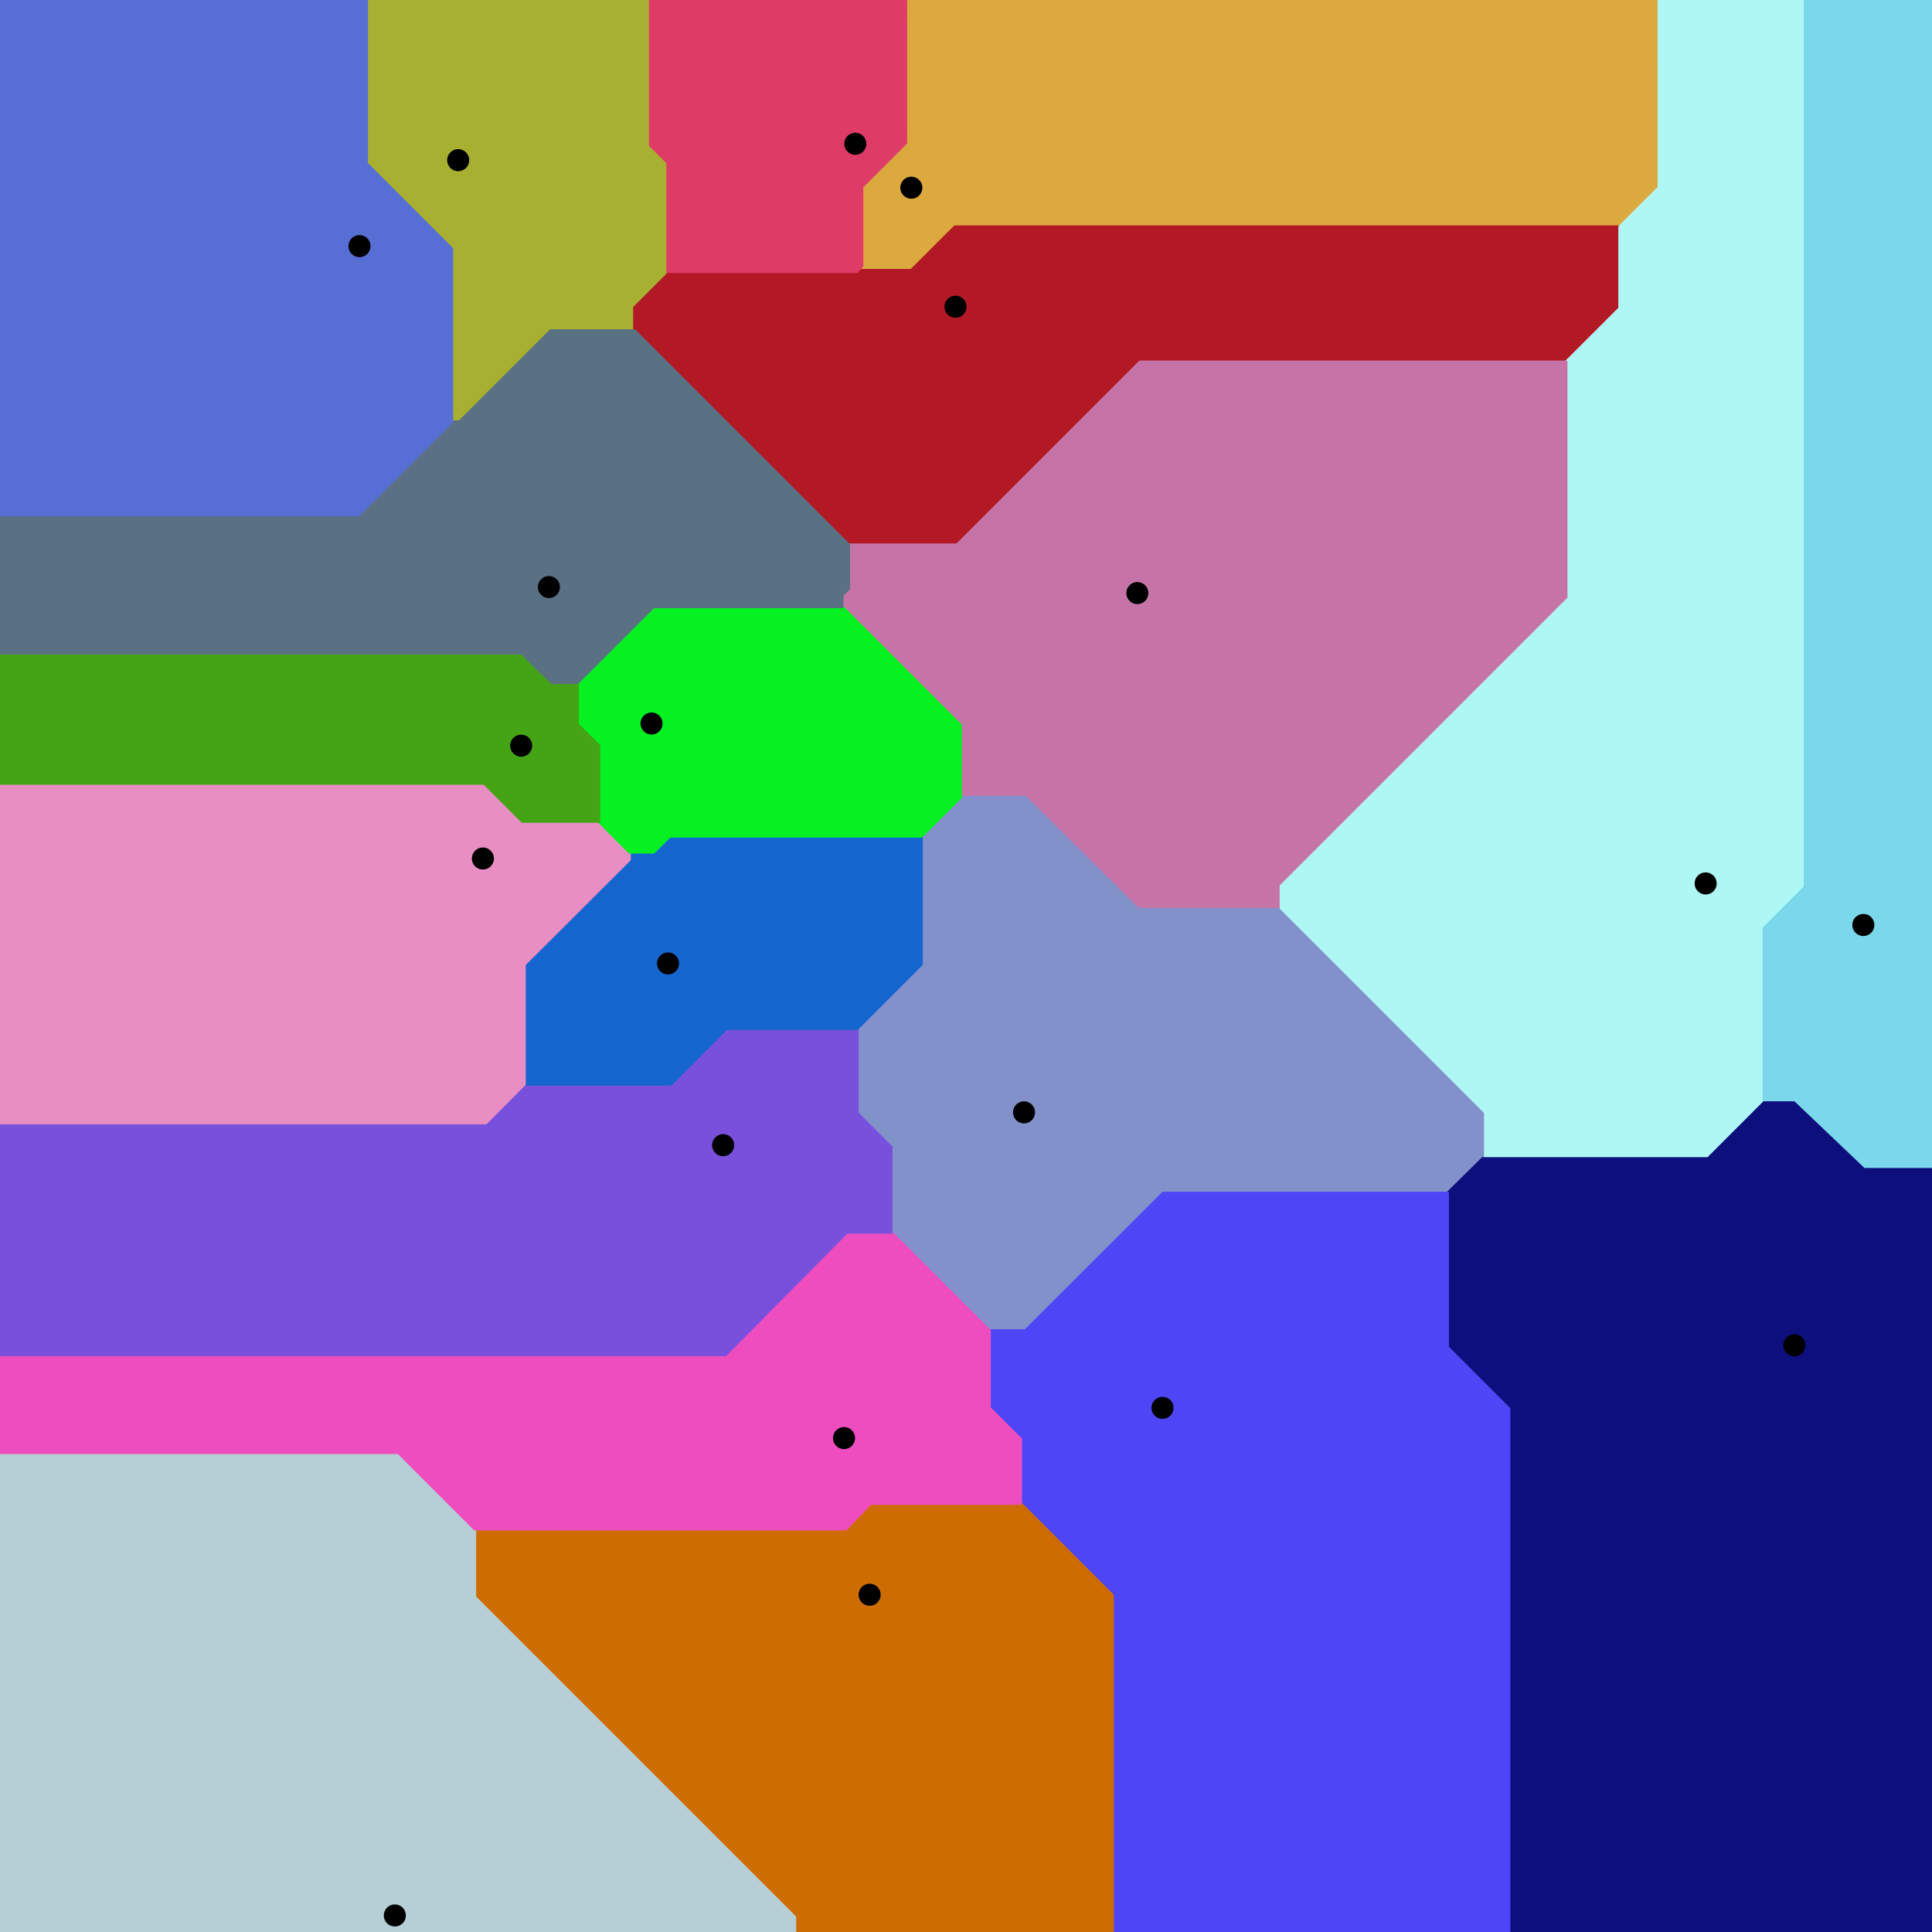<svg xmlns:rdf="http://www.w3.org/1999/02/22-rdf-syntax-ns#" xmlns="http://www.w3.org/2000/svg" viewBox="0 0 700 700" version="1.1" xmlns:cc="http://creativecommons.org/ns#" xmlns:xlink="http://www.w3.org/1999/xlink" xmlns:dc="http://purl.org/dc/elements/1.1/">
 <defs>
  <linearGradient id="b" gradientTransform="matrix(1.129 0 0 1.129 -20.72 7532.2)">
   <stop offset="0"/>
  </linearGradient>
 </defs>
 <g stroke-linejoin="round" transform="translate(0,-200)" stroke-linecap="round">
  <path d="m132.82 200v59.265l30.889 30.889v62.661h2.79l32.993-32.993h30.409v-8.37l12.032-12.032v-40.48l-6.295-6.295v-52.646z" stroke="#a8b032" fill="#a8b032"/>
  <path d="m235.64 200h93.551v52.205l-15.886 15.886v28.683l-2.474 2.648h-68.895v-40.48l-6.295-6.295z" stroke="#de3b66" fill="#de3b66"/>
  <path d="m329.19 200h271.89v67.936l-14.236 14.236h-240.87l-15.773 15.773h-17.998l1.094-1.171v-28.683l15.886-15.886z" stroke="#dba93d" fill="#dba93d"/>
  <path d="m229.91 319.82 77.59 77.59h39.256l66.275-66.275h154.4l19.421-19.421v-29.547h-240.87l-15.773 15.773h-17.998l-1.38 1.477h-68.895l-12.032 12.032z" stroke="#b21925" fill="#b21925"/>
  <path d="m601.09 200h52.95v321.41l-14.905 14.905v63.198l-20.271 20.271h-81.68v-16.29l-74.035-74.035v-8.837l104.28-104.28v-85.197l19.421-19.421v-29.547l14.236-14.236z" stroke="#aff7f4" fill="#aff7f4"/>
  <path d="m700 200v423.69h-24.666l-25.381-24.178-10.82 0v-63.198l14.905-14.905v-321.41z" stroke="#7ad7ec" fill="#7ad7ec"/>
  <path d="m307.5 397.41v15.855l-2.388 2.388v4.207l42.901 42.901v26.087h23.414l40.94 40.605h50.783v-8.837l104.28-104.28v-85.197h-154.4l-66.275 66.275z" stroke="#c674a7" fill="#c674a7"/>
  <path d="m348.01 488.85-14.142 14.142v46.373l-23.273 23.273v30.713l12.291 12.291v30.854l35.615 35.61h13.066l49.869-49.816 103.07 0 12.681-12.511v-16.29l-74.035-74.035h-50.783l-40.94-40.605z" stroke="#8291ca" fill="#8291ca"/>
  <path d="m524.5 632.29v55.886l22.241 22.241v189.58h153.26v-276.31h-24.666l-25.381-24.178-10.82 0-20.271 20.271h-81.68z" stroke="#0d0f7d" fill="#0d0f7d"/>
  <path d="m358.5 682.11v28.036l11.303 11.303v23.311l33.273 33.273v121.97h143.66v-189.58l-22.241-22.241v-55.886l-103.07-0-49.869 49.816z" stroke="#4e46f6" fill="#4e46f6"/>
  <path d="m369.8 744.76h-54.429l-8.916 9.24h-134.44v24.675l115.95 115.95v5.371h115.1v-121.97z" stroke="#cd6d01" fill="#cd6d01"/>
  <path d="m287.98 900h-287.98v-173.68h144.36l27.661 27.677v24.675l115.95 115.95z" stroke="#b6ced5" fill="#b6ced5"/>
  <path d="m0 726.32v-35.475h262.86l43.924-44.348h16.1l35.615 35.61v28.036l11.303 11.303v23.311h-54.429l-8.916 9.24h-134.44l-27.661-27.677z" stroke="#ee4dc0" fill="#ee4dc0"/>
  <path d="m0 690.85v-83.991h176.05l13.95-14.05h53.081l20.052-20.17h47.462v30.713l12.291 12.291v30.854h-16.1l-43.924 44.348z" stroke="#7850db" fill="#7850db"/>
  <path d="m333.87 503h-91.266l-5.773 5.773h-8.77v2.684l-38.06 37.97v43.392h53.081l20.052-20.17h47.462l23.273-23.273z" stroke="#1565cf" fill="#1565cf"/>
  <path d="m0 606.86v-123.03h175.46l13.799 13.799h27.741l11.058 11.138v2.684l-38.06 37.97v43.392l-13.947 14.045z" stroke="#e98ec2" fill="#e98ec2"/>
  <path d="m305.11 419.86h-68.386l-27.486 27.486v15.1l7.764 7.739v27.441l11.058 11.138h8.77l5.773-5.773h91.266l14.142-14.142v-26.087z" stroke="#06f121" fill="#06f121"/>
  <path d="m0 483.83v-47.194h189l11 10.713h9.236v15.1l7.764 7.739v27.441h-27.741l-13.799-13.799z" stroke="#44a416" fill="#44a416"/>
  <path d="m0 436.64v-50.042h130.5l33.214-33.779h2.79l32.993-32.993h30.409l77.59 77.59v15.855l-2.388 2.388v4.207h-68.386l-27.486 27.486h-9.236l-11-10.713z" stroke="#5a7083" fill="#5a7083"/>
  <path d="m0 386.59v-186.59h132.82v59.265l30.889 30.889v62.661l-33.779 33.779z" stroke="#576fd5" fill="#576fd5"/>
 </g>
 <g transform="translate(0,-200)">
  <circle id="a" cx="166.01" cy="258.03" r="4" fill="url(#b)"/>
  <use xlink:href="#a" transform="translate(-35.765 31.143)" height="100%" width="100%" y="0" x="0"/>
  <use xlink:href="#a" transform="translate(143.88 -5.93)" height="100%" width="100%" y="0" x="0"/>
  <use xlink:href="#a" transform="translate(164.18 9.978)" height="100%" width="100%" y="0" x="0"/>
  <use xlink:href="#a" transform="translate(180.18 53.104)" height="100%" width="100%" y="0" x="0"/>
  <use xlink:href="#a" transform="translate(32.863 154.67)" height="100%" width="100%" y="0" x="0"/>
  <use xlink:href="#a" transform="translate(22.826 212.14)" height="100%" width="100%" y="0" x="0"/>
  <use xlink:href="#a" transform="translate(8.952 253.02)" height="100%" width="100%" y="0" x="0"/>
  <use xlink:href="#a" transform="translate(70.055 204.11)" height="100%" width="100%" y="0" x="0"/>
  <use xlink:href="#a" transform="translate(246.07 156.85)" height="100%" width="100%" y="0" x="0"/>
  <use xlink:href="#a" transform="translate(451.98 262.06)" height="100%" width="100%" y="0" x="0"/>
  <use xlink:href="#a" transform="translate(509.12 277.11)" height="100%" width="100%" y="0" x="0"/>
  <use xlink:href="#a" transform="translate(484.12 429.39)" height="100%" width="100%" y="0" x="0"/>
  <use xlink:href="#a" transform="translate(255.19 452.06)" height="100%" width="100%" y="0" x="0"/>
  <use xlink:href="#a" transform="translate(205.01 345)" height="100%" width="100%" y="0" x="0"/>
  <use xlink:href="#a" transform="translate(76.017 291.04)" height="100%" width="100%" y="0" x="0"/>
  <use xlink:href="#a" transform="translate(96 356.89)" height="100%" width="100%" y="0" x="0"/>
  <use xlink:href="#a" transform="translate(139.8 463.01)" height="100%" width="100%" y="0" x="0"/>
  <use xlink:href="#a" transform="translate(149.07 519.77)" height="100%" width="100%" y="0" x="0"/>
  <use xlink:href="#a" transform="translate(-22.954 635.98)" height="100%" width="100%" y="0" x="0"/>
 </g>
</svg>
